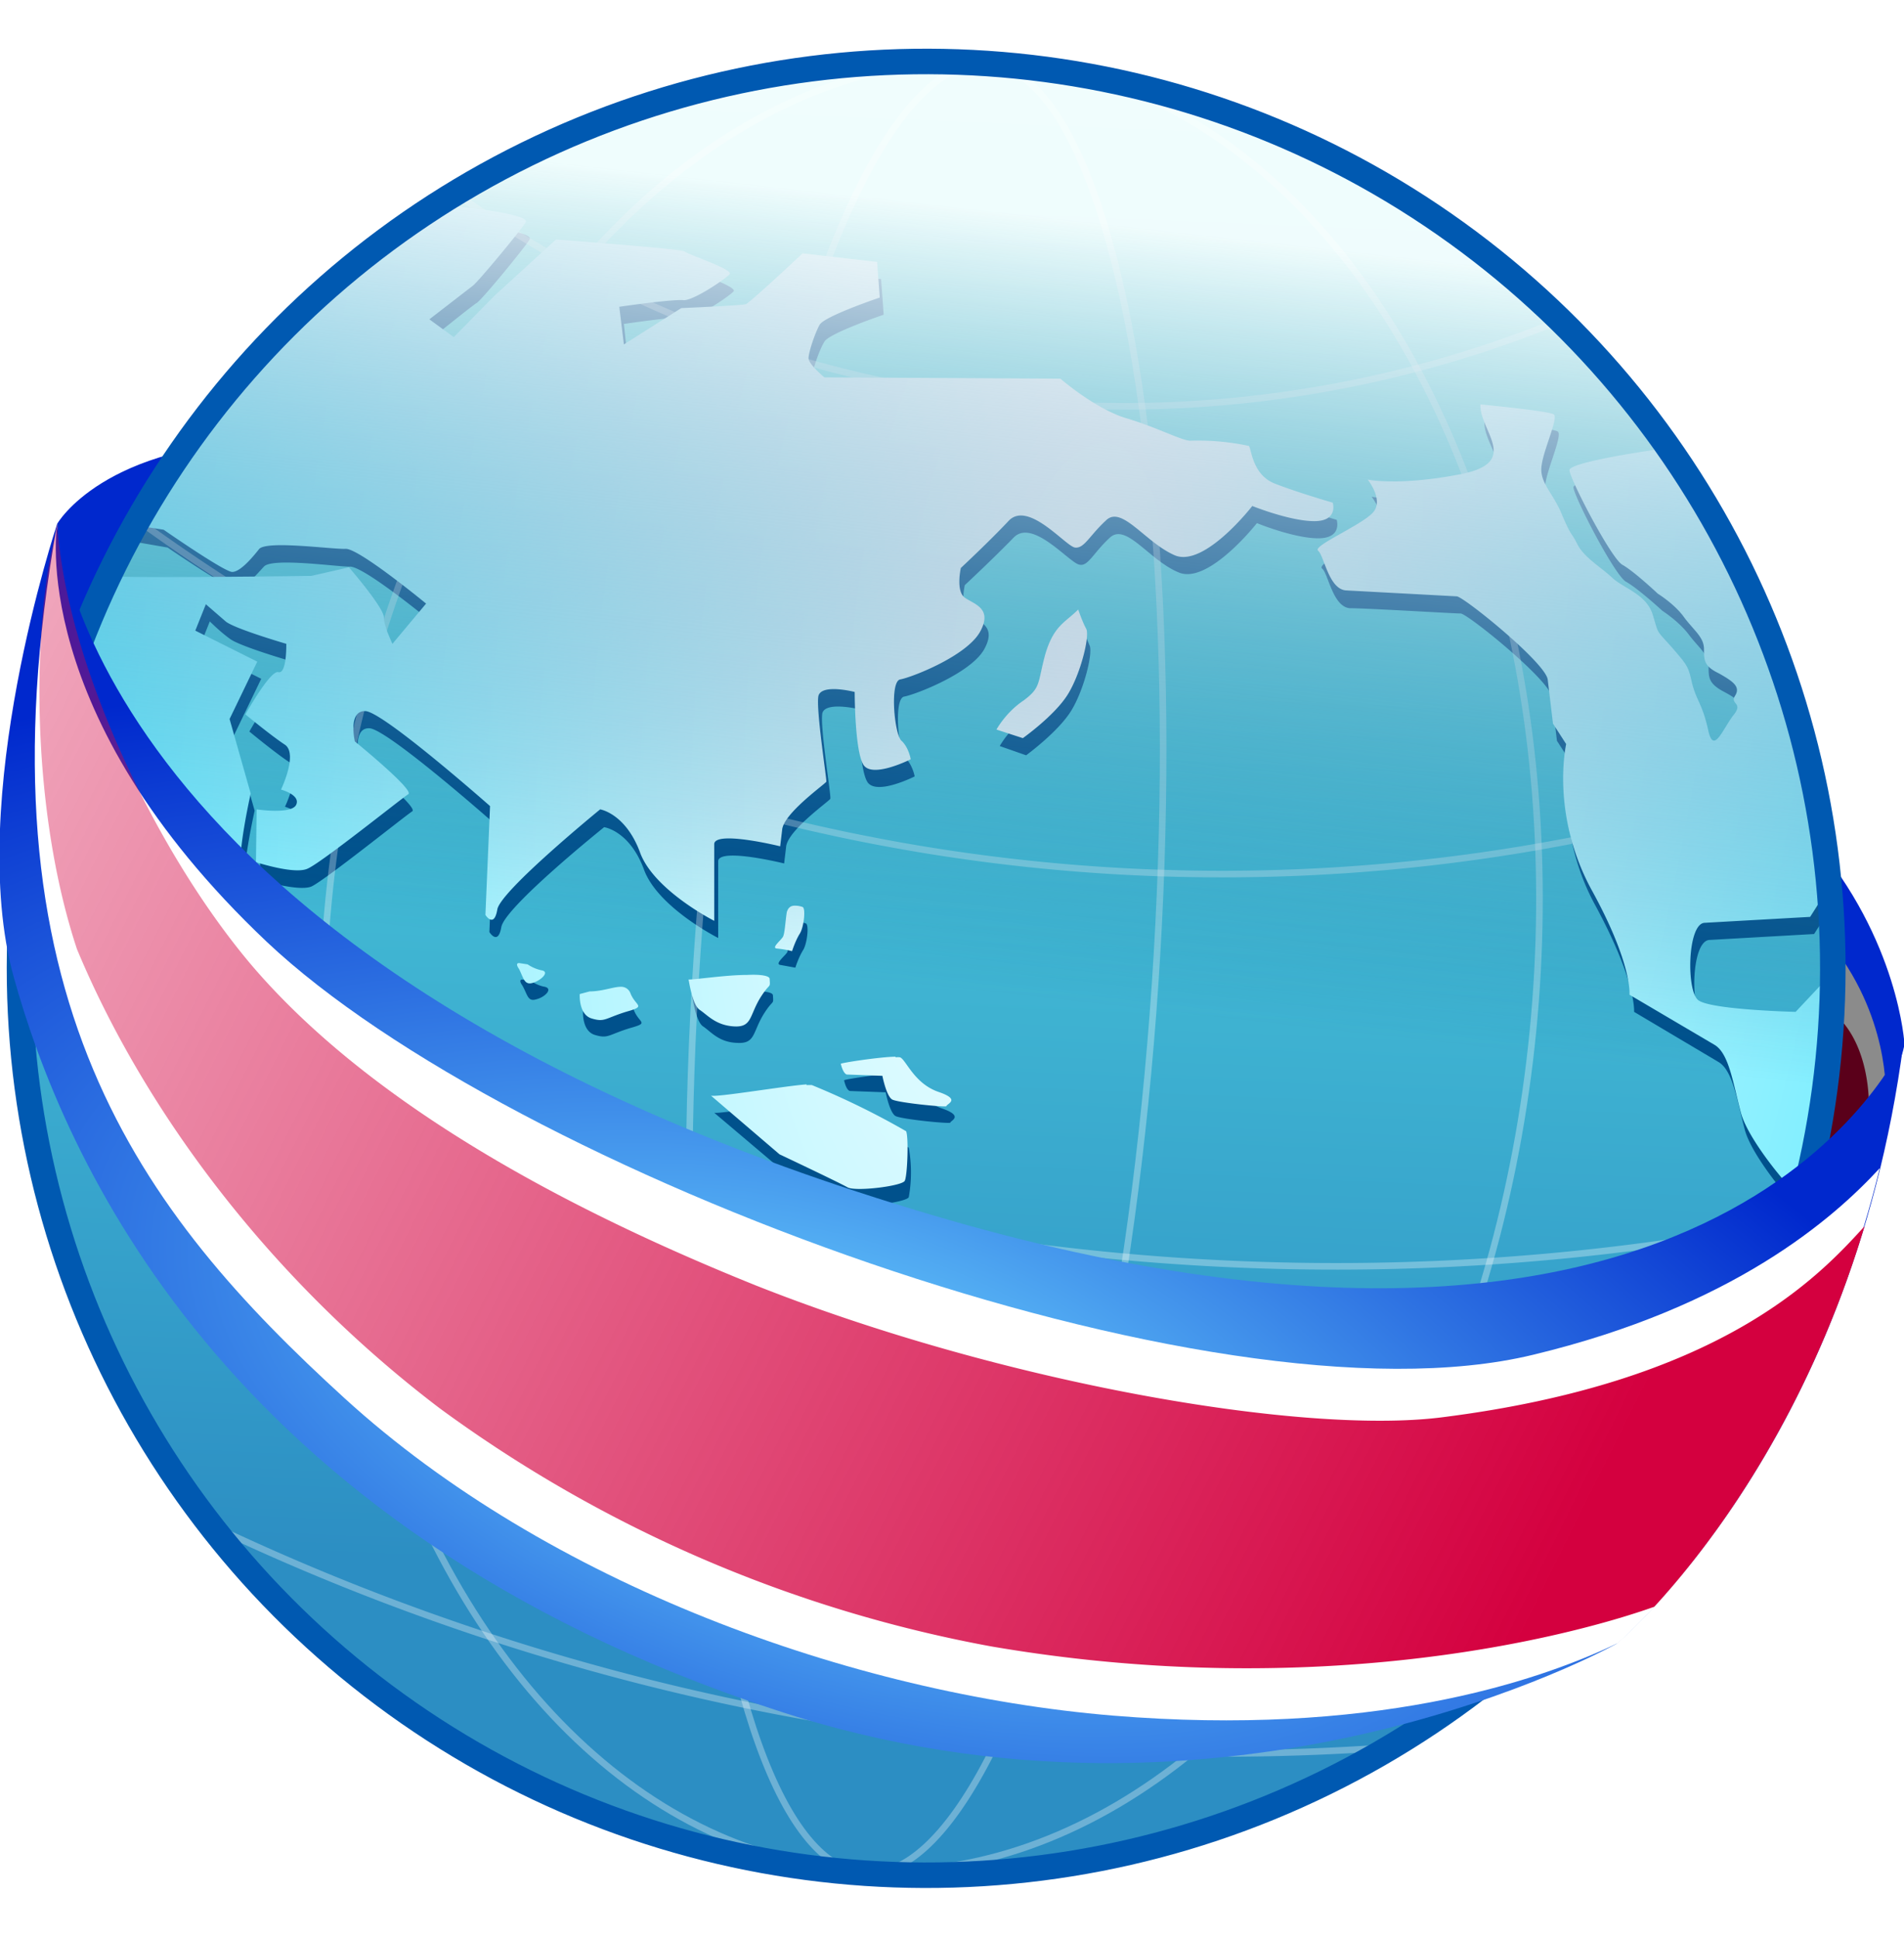 <?xml version="1.0" encoding="UTF-8" standalone="no"?><svg xmlns="http://www.w3.org/2000/svg" xmlns:xlink="http://www.w3.org/1999/xlink" width="503.1" height="512" viewBox="0 0 133.11 135.47"><defs><linearGradient id="e"><stop style="stop-color:#6dd8ff;stop-opacity:1" offset="0"/><stop style="stop-color:#0028cd;stop-opacity:1" offset="1"/></linearGradient><linearGradient id="c"><stop style="stop-color:#d4003f;stop-opacity:1" offset="0"/><stop style="stop-color:#d4003f;stop-opacity:0" offset="1"/></linearGradient><linearGradient id="b"><stop style="stop-color:#fff;stop-opacity:1" offset="0"/><stop style="stop-color:#00518c;stop-opacity:0" offset="1"/></linearGradient><linearGradient id="a"><stop style="stop-color:#2c8ec3;stop-opacity:1" offset="0"/><stop style="stop-color:#64fdef;stop-opacity:1" offset="1"/></linearGradient><linearGradient id="d"><stop style="stop-color:#fff;stop-opacity:1" offset="0"/><stop style="stop-color:#40e6ff;stop-opacity:1" offset="1"/></linearGradient><linearGradient xlink:href="#a" id="f" x1="48.03" y1="176.25" x2="47.35" y2="149.57" gradientUnits="userSpaceOnUse"/><linearGradient xlink:href="#b" id="j" x1="47.72" y1="155.37" x2="47.2" y2="167.16" gradientUnits="userSpaceOnUse"/><linearGradient xlink:href="#c" id="l" x1="275.28" y1="675.7" x2="131.15" y2="603.77" gradientUnits="userSpaceOnUse" gradientTransform="translate(33.59 2.5) scale(.261)"/><radialGradient xlink:href="#d" id="i" cx="38.95" cy="164.95" fx="38.95" fy="164.95" r="10.04" gradientTransform="matrix(1.88 .277 -.615 4.173 67.26 -534.78)" gradientUnits="userSpaceOnUse"/><radialGradient xlink:href="#e" id="k" cx="61.68" cy="178.55" fx="61.68" fy="178.55" r="14.63" gradientTransform="matrix(1.314 .408 -.19 .613 47.4 41.83)" gradientUnits="userSpaceOnUse"/><filter style="color-interpolation-filters:sRGB" id="g" x="-.01" width="1.01" y="-.01" height="1.02"><feGaussianBlur stdDeviation=".06"/></filter><filter style="color-interpolation-filters:sRGB" id="h" x="-.02" width="1.03" y="-.01" height="1.03"><feGaussianBlur stdDeviation=".17"/></filter></defs><g style="stroke-width:.979"><path style="fill:#0028cd;fill-opacity:1;stroke:none;stroke-width:.259px;stroke-linecap:butt;stroke-linejoin:miter;stroke-opacity:1" d="M110.35 170.94s-.08-1.55-1.38-3.06c-1.3-1.5-2.12 3.41-1.97 3.76.14.35 1.75 1.54 1.75 1.54s1.4-1.24 1.6-2.24z" transform="translate(-386.38 -731.77) scale(4.708)"/><path style="fill:#8b8b8b;fill-opacity:1;stroke:none;stroke-width:.259px;stroke-linecap:butt;stroke-linejoin:miter;stroke-opacity:1" d="M110.07 171.7s.07-1.2-.87-2.33c-.94-1.12-1.39.24-1.37.6.01.36-.1 1.2.26 1.81.35.62.72 1.13.72 1.13l-.06.27z" transform="translate(-386.38 -731.77) scale(4.708)"/><path style="fill:#5a001a;fill-opacity:1;stroke:none;stroke-width:.259px;stroke-linecap:butt;stroke-linejoin:miter;stroke-opacity:1" d="M109.82 171.84s.03-.88-.5-1.35a.57.57 0 0 0-.99.3c-.01.28-.07.85-.01 1.39.05.53-.04.65.1.74.15.09.7.24 1.4-1.08z" transform="translate(-386.38 -731.77) scale(4.708)"/></g><path style="fill:#0028cd;fill-opacity:1;stroke:none;stroke-width:.265px;stroke-linecap:butt;stroke-linejoin:miter;stroke-opacity:1" d="M82.65 163.05s.7-1.23 3.33-1.26c2.63-.04 1.3 2.84 1.13 3.16-.16.31-2.26 1.38-2.34 1.38-.08 0-1.92-.46-1.92-.46z" transform="translate(-377.02 -715.05) scale(4.61)"/><g transform="translate(-104.18 -715.05) scale(4.61)"><circle style="fill:url(#f);fill-opacity:1;stroke:none;stroke-width:.387;paint-order:stroke fill markers" cx="47.92" cy="166.94" r="13.75" transform="rotate(3.87)"/><path style="mix-blend-mode:normal;fill:#00518c;fill-opacity:1;stroke:none;stroke-width:.265px;stroke-linecap:butt;stroke-linejoin:miter;stroke-opacity:1;filter:url(#g)" d="M29.42 158.33a13.75 13.75 0 0 0-4.8 4.99l.52.09s.92.63 1.04.63.3-.21.42-.34c.12-.14 1.1 0 1.3 0 .2-.02 1.22.82 1.22.82l-.51.61s-.12-.27-.13-.4c0-.14-.53-.76-.53-.76l-.57.13s-2.83.04-3.16 0a13.75 13.75 0 0 0-1.16 3.64l.9 1.32c.04.07 2.3.37 2.6.27.3-.1-.13-.58-.23-.74-.1-.17.13-1.19.13-1.19l-.32-1.13.42-.87-.94-.47.16-.4s.16.16.3.26c.13.11.92.34.92.34s.01.46-.12.43c-.12-.04-.5.64-.5.64s.4.33.6.46c.2.14-.06.68-.06.68s.3.09.23.23c-.07.15-.6.07-.6.07l-.01.81s.58.18.78.1c.2-.09 1.42-1.07 1.53-1.14.1-.06-.81-.8-.81-.8s-.1-.47.16-.46c.27.01 1.89 1.44 1.89 1.44l-.07 1.65s.13.21.18-.07c.04-.3 1.56-1.52 1.56-1.52s.38.05.6.63c.2.58 1.13 1.05 1.13 1.05v-1.17c.03-.2 1 .04 1 .04l.03-.25c.02-.25.66-.7.67-.73.02-.02-.16-1.1-.12-1.3.05-.18.55-.06.55-.06s0 .88.13 1.1c.13.22.72-.08.72-.08s-.03-.17-.14-.28c-.11-.1-.18-.9-.02-.93.17-.03 1-.35 1.21-.71.21-.37-.09-.43-.23-.53-.14-.1-.06-.45-.06-.45s.44-.41.74-.72c.29-.3.85.39 1 .41.13.03.21-.18.46-.41.25-.23.6.35 1.05.53.45.18 1.18-.75 1.18-.75s.56.23.93.23.28-.28.28-.28-.55-.16-.88-.29c-.33-.13-.34-.5-.39-.57a3.7 3.7 0 0 0-.89-.08c-.12 0-.5-.2-.97-.34s-.99-.6-.99-.6l-3.59-.02s-.24-.2-.24-.29c0-.08.1-.38.18-.51.07-.13.9-.41.9-.41l-.04-.54-1.13-.13s-.8.75-.86.77c-.05.02-.97.06-.97.06l-.88.55-.06-.57s.81-.12.97-.1c.15 0 .6-.3.69-.39.09-.07-.63-.3-.68-.35-.05-.04-1.95-.18-1.95-.18l-.93.85-.62.63-.36-.27s.57-.46.65-.51c.08-.05.72-.83.8-.96.08-.13-1.01-.24-1.01-.24a.61.61 0 0 0-.2-.17zm15.69 3.17c-.02.4.63.88-.31 1.06-.94.18-1.4.08-1.4.08s.26.33.07.52c-.2.19-.92.49-.82.57.09.07.16.58.42.6.26 0 1.57.08 1.68.08.1 0 1.34 1 1.38 1.26l.08.67.2.31s-.24 1.06.39 2.2c.62 1.15.58 1.6.58 1.6l1.28.76c.22.13.28.58.4 1.03.12.45.87 1.3.87 1.23a13.75 13.75 0 0 0 .4-2.5 13.75 13.75 0 0 0 .04-.75l-.48.49s-1.3-.03-1.48-.18c-.18-.14-.16-1.15.11-1.17l1.59-.09.21-.33a13.75 13.75 0 0 0-2.44-6.77c-.63.09-1.43.23-1.42.33.02.16.63 1.34.8 1.43.18.1.55.44.55.44s.25.16.4.36c.15.2.3.3.3.48 0 .17 0 .26.22.38.21.11.33.2.25.33-.09.13.13.1-.04.31-.16.22-.3.6-.38.2-.09-.4-.17-.43-.24-.7-.06-.26-.06-.26-.31-.54-.25-.3-.19-.19-.29-.5-.1-.32-.46-.42-.62-.57-.16-.15-.42-.3-.52-.5-.1-.2-.08-.09-.22-.44-.15-.35-.37-.5-.32-.77.05-.26.26-.72.18-.76-.07-.05-1.11-.15-1.11-.15zM39 164.6c-.2.2-.37.24-.5.68-.12.44-.06.5-.33.7-.27.18-.41.44-.41.44l.4.14s.48-.35.68-.67c.2-.32.34-.9.28-1l-.12-.29zm-4.3 4.49c-.06 0-.1.03-.12.1l-.04.35c-.02.05-.21.19-.1.2l.22.04s.05-.16.12-.27c.06-.1.09-.38.04-.4a.35.35 0 0 0-.13-.02zm-4.18.87c-.03 0-.05.02 0 .09.08.14.08.25.21.21.13-.03.26-.16.13-.19-.12-.02-.21-.09-.21-.09l-.13-.02zm3.46.18c-.32 0-.77.07-.89.07.01-.03.05.38.17.46.12.08.24.24.51.25.28.02.24-.15.4-.42.16-.26.16-.14.15-.3 0-.05-.15-.07-.34-.06zm-1.92.19c-.11 0-.28.06-.47.06l-.15.05s-.02.3.18.36c.2.06.2 0 .52-.1.32-.09.15-.07.07-.28a.15.15 0 0 0-.15-.1zm4.18 1.05c-.23 0-.89.1-.84.11 0 0 .03.15.09.16l.54.02s.06.31.15.36c.1.05.82.12.83.1 0-.03.22-.1-.14-.22-.36-.13-.48-.48-.57-.52a.2.2 0 0 0-.06 0zm-1.36.42c-.31.02-1.36.2-1.45.18l1.04.88s.91.43 1.03.5.84-.02.88-.1a2.1 2.1 0 0 0 0-.75 11 11 0 0 0-1.42-.7h-.08z"/><ellipse style="opacity:.552;fill:none;fill-opacity:1;stroke:#fff;stroke-width:.1;stroke-miterlimit:4;stroke-dasharray:none;paint-order:stroke fill markers;filter:url(#h)" cx="49.53" cy="167.33" rx="9.19" ry="13.76" transform="matrix(.998 .059 -.076 .997 0 0)"/><ellipse style="opacity:.552;fill:none;fill-opacity:1;stroke:#fff;stroke-width:.1;stroke-miterlimit:4;stroke-dasharray:none;paint-order:stroke fill markers;filter:url(#h)" cx="48.02" cy="166.93" rx="3.48" ry="13.75" transform="rotate(3.87)"/><path style="opacity:.552;fill:none;fill-opacity:1;stroke:#fff;stroke-width:.1;stroke-miterlimit:4;stroke-dasharray:none;paint-order:stroke fill markers;filter:url(#h)" d="M50.13 166.87a27.89 27.89 0 0 1-25.41-3.85m21.58-3.07a17.5 17.5 0 0 1-16.92-2m20.5 15.66A35.63 35.63 0 0 1 23 168.26m20.7 13.34a35.63 35.63 0 0 1-17.85-3.34"/><path style="fill:url(#i);fill-opacity:1;stroke:none;stroke-width:.265px;stroke-linecap:butt;stroke-linejoin:miter;stroke-opacity:1" d="M29.36 158.07a13.75 13.75 0 0 0-4.8 4.99l.52.08s.92.64 1.04.64.3-.21.41-.35c.13-.13 1.12.01 1.31 0 .2-.01 1.22.83 1.22.83l-.51.61s-.13-.27-.13-.4c0-.15-.53-.76-.53-.76l-.57.13s-2.83.04-3.16 0a13.75 13.75 0 0 0-1.16 3.64c.43.64.87 1.3.9 1.32.04.07 2.3.37 2.6.27.3-.1-.13-.58-.23-.74-.1-.17.13-1.19.13-1.19l-.32-1.13.42-.87-.94-.47.16-.4.3.26c.13.11.92.34.92.34s.01.46-.12.43c-.12-.04-.5.64-.5.64s.4.33.6.46c.2.14-.06.68-.06.68s.3.08.23.23c-.07.15-.6.07-.6.07l-.01.8s.58.19.78.1c.2-.08 1.42-1.06 1.53-1.13.1-.06-.81-.8-.81-.8s-.11-.47.16-.46c.27.01 1.89 1.44 1.89 1.44l-.07 1.65s.13.21.18-.08c.04-.28 1.56-1.52 1.56-1.52s.38.06.6.64c.2.58 1.13 1.05 1.13 1.05v-1.17c.03-.2 1 .04 1 .04l.03-.25c.02-.25.66-.7.67-.73.01-.02-.16-1.1-.12-1.3.05-.19.55-.06.55-.06s0 .88.13 1.1c.13.22.72-.08.72-.08s-.03-.18-.14-.28c-.11-.1-.18-.9-.02-.93.17-.03 1-.35 1.21-.72.2-.36-.09-.42-.23-.52-.14-.1-.06-.45-.06-.45s.44-.41.73-.72c.3-.3.86.39 1 .41.14.02.22-.18.47-.41.24-.24.6.34 1.05.53.45.18 1.17-.75 1.17-.75s.57.23.94.23.28-.28.28-.28-.55-.16-.88-.29c-.33-.13-.35-.5-.39-.57a3.7 3.7 0 0 0-.89-.08c-.13 0-.5-.2-.97-.34s-1-.6-1-.6l-3.58-.02s-.24-.2-.24-.29c0-.09.1-.39.17-.51.08-.13.91-.41.91-.41l-.04-.54-1.13-.13s-.8.75-.86.77c-.05.02-.98.06-.98.06l-.87.55-.07-.57s.82-.12.98-.1c.15 0 .6-.3.69-.39.09-.07-.63-.3-.68-.35-.06-.04-1.95-.18-1.95-.18l-.93.85-.62.63-.37-.27.66-.51c.08-.06.72-.83.8-.96.08-.13-1.02-.24-1.02-.24a.61.61 0 0 0-.19-.17zm15.69 3.17c-.02.4.63.88-.31 1.06-.94.18-1.4.08-1.4.08s.26.32.07.51c-.2.2-.92.5-.82.57.09.08.16.58.42.6l1.68.09c.1 0 1.34 1 1.38 1.26l.08.67.2.31s-.24 1.05.38 2.2c.63 1.14.58 1.6.58 1.6l1.29.76c.22.13.28.58.4 1.03.12.45.86 1.3.87 1.23a13.75 13.75 0 0 0 .4-2.5 13.75 13.75 0 0 0 .03-.76l-.47.5s-1.3-.03-1.48-.18c-.18-.15-.16-1.16.1-1.17l1.6-.09.21-.33a13.75 13.75 0 0 0-2.44-6.77c-.63.09-1.43.23-1.42.33.02.16.63 1.33.8 1.43.18.1.54.44.54.44s.26.16.4.36c.15.2.3.3.3.48 0 .17 0 .26.23.37.21.12.33.2.24.34-.08.13.14.1-.03.3-.17.23-.3.6-.38.2-.09-.39-.17-.42-.24-.69-.06-.26-.06-.26-.31-.55-.25-.28-.19-.18-.29-.5-.1-.31-.46-.4-.62-.56-.16-.15-.42-.3-.52-.5-.1-.2-.08-.09-.23-.44-.14-.35-.36-.5-.31-.77.04-.26.26-.72.18-.76-.07-.05-1.11-.15-1.11-.15zm-6.1 3.11c-.2.2-.37.24-.5.68-.12.44-.06.5-.33.7-.27.18-.41.44-.41.44l.4.13s.48-.34.68-.66c.2-.32.34-.9.28-1-.06-.11-.12-.29-.12-.29zm-4.3 4.49c-.06 0-.1.03-.12.1-.02.13-.03.3-.05.35 0 .05-.2.19-.1.2.12.01.23.04.23.04s.05-.16.12-.27c.06-.1.09-.38.04-.4a.35.35 0 0 0-.13-.02zm-4.18.87c-.03 0-.05.02 0 .09.07.14.08.25.21.21.13-.04.26-.17.13-.19a.6.6 0 0 1-.21-.09l-.13-.02zm3.46.18c-.32 0-.77.07-.89.07 0-.03.05.38.17.46.12.08.24.23.51.25.28.02.24-.15.4-.42.16-.26.16-.14.15-.3 0-.05-.15-.07-.34-.06zm-1.92.18c-.11 0-.28.07-.47.07l-.15.04s-.02.31.18.37c.2.06.2 0 .52-.1.32-.09.15-.08.07-.28a.15.15 0 0 0-.15-.1zm4.17 1.06c-.22 0-.88.1-.83.11 0 0 .03.14.09.16l.54.02s.06.31.15.36c.1.05.82.12.82.1.01-.04.23-.1-.13-.22-.36-.13-.48-.48-.57-.52a.2.2 0 0 0-.07 0zm-1.35.42c-.31.02-1.37.2-1.45.17l1.04.89s.91.43 1.03.5.84-.02.87-.1c.04-.08.06-.66.02-.75a11.8 11.8 0 0 0-1.43-.7h-.08z"/><circle style="opacity:.907;fill:url(#j);fill-opacity:1;stroke:none;stroke-width:.387;stroke-opacity:1;paint-order:stroke fill markers" cx="48.02" cy="166.93" r="13.75" transform="rotate(3.87)"/><circle style="fill:none;fill-opacity:1;stroke:#0059b1;stroke-width:.387;stroke-opacity:1;paint-order:stroke fill markers" cx="48.02" cy="166.93" r="13.75" transform="rotate(3.87)"/></g><path style="fill:url(#k);fill-opacity:1;stroke:none;stroke-width:.265px;stroke-linecap:butt;stroke-linejoin:miter;stroke-opacity:1" d="M110.65 170.92c-.8 6.15-4.35 9.11-4.35 9.11s-5.87 3.29-12.77 1c-8.4-2.76-10.8-8.44-11.54-11.11-.74-2.68.66-6.87.66-6.87s.4 6.69 13.3 10.49c12.05 3.55 14.7-2.62 14.7-2.62z" transform="translate(-377.02 -715.05) scale(4.61)"/><path style="fill:#fff;stroke:none;stroke-width:.265px;stroke-linecap:butt;stroke-linejoin:miter;stroke-opacity:1" d="M82.65 163.05c-1.29 7.18 1.29 10.46 4.36 13.26 3.07 2.8 7.68 4.48 11.65 4.81 3.89.32 6.39-.49 7.66-1.1.09-.08 2.8-2.42 3.97-7.2-.7.76-2.22 2.1-5.26 2.83-4.88 1.18-15.52-2.79-19.2-6.26-3.67-3.47-3.18-6.34-3.18-6.34z" transform="translate(-377.02 -715.05) scale(4.61)"/><path style="fill:url(#l);fill-opacity:1;stroke:none;stroke-width:.265px;stroke-linecap:butt;stroke-linejoin:miter;stroke-opacity:1" d="m82.65 163.05-.12.58c-.27 1.6-.2 4 .42 5.87 1 2.4 2.88 4.97 5.5 6.96a20.36 20.36 0 0 0 8.36 3.61c4.89.84 8.71-.12 10.06-.6.8-.87 2.29-2.78 3.19-5.77-.69.76-2.18 2.37-6.43 2.9-2.12.26-6.64-.52-10.38-2-3.73-1.5-6.17-3.14-7.62-4.82-1.44-1.68-2.84-4.57-2.98-6.73z" transform="translate(-377.02 -715.05) scale(4.61)"/></svg>